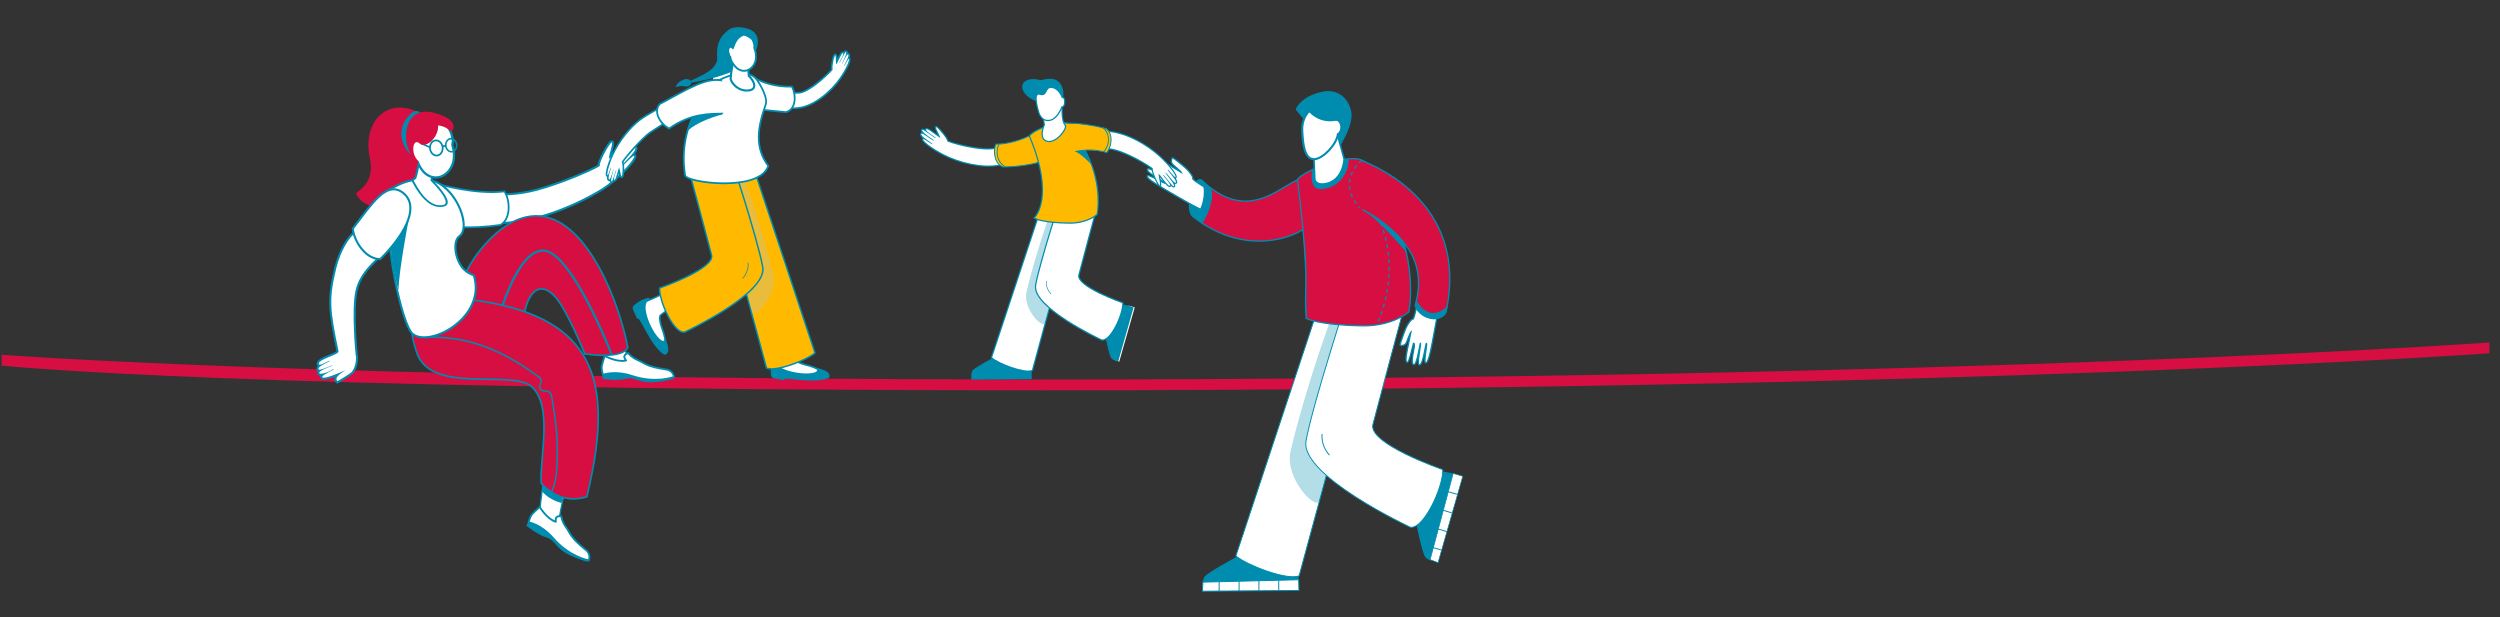 <svg xmlns="http://www.w3.org/2000/svg" viewBox="0 0 6000 1481.82"><rect x="0" y="0" width="6000" height="1481.82" fill="#333333" stroke="none"/><defs><style>      .st0 {        fill: #d60e41;      }      .st1 {        fill: #d60e41;      }      .st2 {        fill: #b9bec6;      }      .st2, .st3 {        mix-blend-mode: multiply;        opacity: .3;      }      .st4 {        isolation: isolate;      }      .st5, .st6, .st3 {        fill: #008caf;      }      .st7 {        fill: #fff;      }      .st6, .st8 {        display: none;      }      .st9 {        fill: #ffba00;      }    </style></defs><g class="st4"><g id="Balance"><path id="Balance1" data-name="Balance" class="st1" d="M5974.46,847.9s-1239.1,88.85-3474.07,88.85C557.58,936.74,4.09,877.45,4.09,877.45v-25.97s775.71,59.29,2496.57,59.29c2249.51,0,3473.8-88.85,3473.8-88.85v25.97Z"></path><g id="Betreuerin"><g><path class="st0" d="M995.55,265.46c-74.2-29.28-125.34,33.87-108.04,113.37,14.38,66.07-35.28,80.68-32.85,86.21,22.98,52.38,143.88,43.21,142.74,3.81-1.58-54.35,3.96-50.84,11.93-94.8,3.31-18.28,25.66-67.39,3.87-85.01-15.09-12.2,4.73-14.74-17.64-23.57Z"></path><g class="st8"><g><g><path class="st5" d="M1171.27,577.75c-41.12-4.15-60.12-17.3-75.39-27.86-5.32-3.68-10.34-7.16-15.64-9.74l-9.65-4.7,9.8-4.36c2.48-1.11,4.95-2.17,7.37-3.22,20.13-8.69,36.02-15.56,39.52-35.79l1.32-7.63,6.41,4.34c1.39.94,2.8,1.91,4.24,2.89,15.68,10.73,33.46,22.9,57.08,25.28,3.62.37,7.34.49,11.06.38,34.58-1.07,96.1-54.36,104.7-64.75-1.08-8.09,3.53-23.07,6.92-27.05,2.28-2.68,5.61-3.95,9.37-3.57,2.03.2,4.13.9,5.92,1.89,5.86-4.91,10.08-6.89,13.74-6.52,2.54.26,4.51,1.54,5.89,3.83.25,0,.52.02.81.05,1.71.17,3.28.77,4.82,1.84,1.47,1.02,3.95,3.21,4.33,6.56.64.37,1.28.85,1.92,1.42,3.61,3.23,1.29,8.62-.09,11.83-6.82,15.88-30.76,51.57-62.64,81.18-29.07,27.01-74.69,58.33-126.89,54.14-1.67-.13-3.31-.28-4.91-.44Z"></path><path class="st7" d="M1132.2,492.93c19.24,13.02,41.99,30.44,75.33,29.4,39.88-1.24,110.32-65.26,109.89-68.93-2.07-3.22,2.07-20.74,5.39-24.63,3.81-4.48,11.64.26,11.41,1.83,14.79-13.72,15.34-6.56,16.1-5.46,1.6,2.33,3.17-.2,6.37,2.02,5.39,3.74-.86,7.73.41,8.16,1.59.54,1.72-3.82,5.34-.57,5.55,4.98-80.14,146.94-185.87,138.45-58.43-4.69-72.49-27-94.15-37.55,23.7-10.55,45.37-17.16,49.78-42.72Z"></path></g><path class="st5" d="M1141.78,585.95c-29.66-11.78-62.66-28.82-88.29-45.6-34.07-22.31-54.96-43.37-62.09-62.59-4.02-10.83-3.6-20.99,1.22-30.2,6.44-12.3,18.24-17.67,35.07-15.97,37.6,3.8,95.28,43.22,137.39,72.01,4.33,2.96,8.49,5.8,12.44,8.48l1.76,1.19.36,2.09c5.87,33.6-6.22,58.65-34.04,70.55l-1.9.81-1.92-.76Z"></path><path class="st7" d="M1174.71,516.21c5.24,30.02-4.15,53.58-31.09,65.09-62.77-24.93-170.37-86.01-146.57-131.43,22.87-43.65,121.77,28.47,177.66,66.34Z"></path></g><path class="st5" d="M1334.81,460.89c-4.02-.41-7.84-1.44-11.35-3.08l-.52-.24-.44-.36c-4.21-3.44-1.08-8.2.99-11.35,2.5-3.81,5.62-8.56,4.27-13.76-5.18-20.05-6.5-29.67-.58-33.66,1.75-1.18,3.57-1.68,5.41-1.5,2.63.27,4.51,1.71,5.93,3.84-1.55-6.91-2.24-12.31,1.94-15.06,2.06-1.35,3.99-1.49,5.24-1.36,3.43.35,5.97,2.73,8.05,6.52,0,0,0-.01,0-.02-1.89-6.78-3.38-12.13,1.14-14.78,1.96-1.15,3.98-1.63,5.99-1.43,1.86.19,3.48.91,4.89,2.06-1.37-7.55-1.45-13.74,4.27-16.66,1.37-.7,2.87-.99,4.35-.84,2.3.23,4.39,1.44,6.21,3.59,6.76,7.98,10.85,31.27,8.75,49.83-1.62,14.34-8.58,27.3-19.58,36.5-10.37,8.67-23.11,12.95-34.95,11.76h0Z"></path><path class="st7" d="M1384.85,412.13c2.53-22.38-4.69-52.34-12.67-48.28-8.53,4.34,6.53,28.65.26,47.46-1.13,3.39-2.78-38.83-15.17-31.57-4.35,2.55,9.78,24.68.31,35.73-1.48,1.73-5.94-31.88-14.55-26.21-5.23,3.44,8.76,29.46-.76,32.81-4.21,1.48-4.24-25.68-12.48-20.12-3.61,2.44-2.09,12.06,2.33,29.14,3,11.62-9.79,20.33-6.72,22.84,22.24,10.37,55.69-8.63,59.44-41.81Z"></path><path class="st7" d="M1320.92,455.44c-3.11-2.9-3.3,20.84,2.5,23.33,14.44,6.19,27.29-19.79,33.39-29,6.09-9.21-31.46,3.63-31.46,3.63.49,2.96-1.89,4.4-4.43,2.04Z"></path></g><g id="Arm"><g><path class="st5" d="M1193.36,463.7l5.47.32c15.86.94,53.16-1.69,86.45-10.49,62.41-16.51,136.34-49.72,149.13-57.7.14-3.41,1.7-9.48,7.25-21.24,4.66-9.88,10.91-21.02,15.9-28.37,5.05-7.42,7.77-9.73,11.2-9.47,2.62.19,5.27,2.21,5.31,6.3.05,5.13-1.71,11.71-3.75,19.32-.41,1.52-.82,3.05-1.22,4.6,1.36-1.49,2.72-3,3.96-4.37,15.93-17.65,24.15-25.91,30.73-25.43.95.07,1.85.31,2.67.73,1.26.63,2.26,1.59,2.91,2.76,3.86-3.26,6.31-4.34,8.69-4.16,1.29.1,2.48.58,3.44,1.4,1.5,1.29,2.4,3.13,2.51,5.19.1,1.75-.4,3.72-1.42,5.92.33-.02.66-.02.99,0,1.72.13,3.27.89,4.38,2.16,3.92,4.47,1.88,10.43-4.12,18.39,1.97.89,3.27,2.85,3.35,5.27.37,10.73-29.33,43.33-64.86,71.18-28.04,21.98-100.84,58.26-156.32,73.91-42.44,11.98-75.97,17.64-105.54,17.81l-4.9.03-2.2-74.06Z"></path><path class="st7" d="M1198.53,468.98c17.28,1.03,55.41-2.02,88.04-10.65,70.25-18.58,153.56-57.45,153.18-60.51-3.74-7.52,29.2-65.75,29.31-54.74.08,7.95-5.42,22-7.75,35.75-1.92,11.32,35.07-40.42,42.88-36.51,7.46,3.74-28.9,34.46-26.69,36.38,2.94,2.55,36.56-40.61,40.71-37.05,7.01,6-35.35,43.2-32.72,45,3.22,2.19,34.17-37.37,38.67-32.23,6.5,7.42-34.26,41.47-31.75,43.87,2.28,2.18,29.51-30.27,29.75-23.3.23,6.72-23.71,36.35-62.96,67.12-25.89,20.29-97.95,57.05-154.59,73.03-43.01,12.14-75.75,17.45-104.2,17.62l-1.89-63.77Z"></path></g><g><path class="st5" d="M1082.35,545.84c-5.91-.6-9.13-1.1-9.26-1.12l-2.43-.38-.9-2.28c-4.82-12.19-11.29-33.96-15.72-52.96-8.9-38.14-4.87-43.46-3.36-45.47,1.43-1.89,3.56-2.83,5.87-2.6.41.04.83.12,1.24.24.41.11,39.83,11.08,85.21,15.66,25.07,2.53,47.32,2.67,66.13.42l2.8-.34,1.42,2.44c6.98,11.95,10.48,28.33,9.37,43.83-1.28,17.77-8.34,31.29-19.88,38.06l-.71.42-.82.12c-56.84,8.68-102.14,5.66-118.97,3.96Z"></path><path class="st7" d="M1209.65,461.61c12.93,22.12,13.51,62.81-8.97,76.01-73.6,11.23-126.92,2.84-126.92,2.84-9.71-24.53-29.41-98.48-17.11-95.07,0,0,86.21,24.21,153,16.21Z"></path></g></g><g><g><g><path class="st7" d="M1475,765.49s21.21,66.42,31.82,91.85c7.97,19.12-3.43,23.22-18.97,25.06-22.82,2.71-32.08-20.09-32.08-20.09,0,0-30.81-69.58-44.7-104.83,10.65,1.75,63.93,8,63.93,8Z"></path><path class="st5" d="M1484.2,884.24c-21,.02-29.83-21.09-29.93-21.31-.29-.65-30.97-69.97-44.71-104.84l-1.04-2.65,2.81.46c10.5,1.73,63.33,7.93,63.86,7.99l1.03.12.32.99c.21.66,21.31,66.65,31.77,91.72,3.27,7.83,3.61,13.78,1.04,18.17-3.64,6.22-12.39,8.06-21.31,9.12-1.32.16-2.6.23-3.84.23ZM1413.61,759.51c14.16,35.54,43.34,101.47,43.64,102.15.38.93,9.11,21.64,30.41,19.14,7.7-.91,15.97-2.52,18.9-7.54,2.02-3.46,1.62-8.46-1.23-15.3-9.8-23.5-28.85-82.6-31.55-90.99-6.92-.81-46.52-5.49-60.17-7.46Z"></path></g><g><path class="st5" d="M1614.23,910.16s-39.08,9.75-62.13,7.04c-23.05-2.72-32.93-12.57-49.86-8.18-20.94,5.44-55.23.47-55.23.47-3.51-4.07,1.63-12.7,1.63-12.7,6-1.05,12.52-5.58,20.82-5.88,35.93-1.3,91.81,7.6,145.71,12.2,4.16,2.52,2.69,4.83-.93,7.06Z"></path><g><path class="st5" d="M1574.93,913.86c-19.88.27-40-2.96-59.8-9.59-13.63-4.57-27.39-6.79-40.87-6.61-14.85.2-24.04,3.34-24.13,3.37l-4.45,1.55-1.35-4.52c-.1-.34-2.47-8.4-2.61-15.37-.15-6.92,5.6-23.5,6.76-26.75l1.74-4.91,4.6,2.43c.2.11,20.65,10.77,39.05,10.52,1.7-.02,3.34-.14,4.89-.35-.66-1.02-1.36-2.23-1.9-3.61-1-2.53-.95-5.11.15-7.47,2.11-4.55,7.31-6.52,8.33-6.87l3.05-1.04,1.97,2.55c.06.08,7.11,8.97,20.88,14.79,3.9,1.65,7.12,3.46,10.54,5.37,10.23,5.73,21.82,12.23,57.58,17.17,16.64,2.3,20.08,16.95,20.22,17.57l.84,3.78-3.62,1.39c-.66.25-16.44,6.22-41.85,6.56Z"></path><path class="st7" d="M1615.17,903.1s-41.59,16-98.61-3.1c-39.52-13.24-67.92-3.22-67.92-3.22,0,0-2.29-7.74-2.43-14.19-.14-6.45,6.5-25.15,6.5-25.15,0,0,26.04,13.77,47.29,10.56,9.27-1.4,3.24-4.02,1.04-9.62-2.24-5.7,5.74-8.43,5.74-8.43,0,0,7.53,9.77,22.69,16.19,15.16,6.42,20.98,16.18,69.26,22.86,13.74,1.9,16.44,14.09,16.44,14.09Z"></path></g></g></g><g><g><path class="st5" d="M1451.62,854.76c-24.07.33-46.46-3.14-47.4-3.29l-2.45-.38-.75-2.36c-1.25-3.96-40.3-98.41-66.69-130.94-11.97-14.76-24.05-22.48-34.95-22.34-13.24.18-22.21,11.93-27.41,21.76-7.65,14.47-10.72,31.22-13.7,47.41-3.71,20.21-7.55,41.1-20.19,58.52l-.45.63-.66.41c-25.99,16.3-49.98,24.71-71.28,25-30.94.42-54.56-16.35-66.51-47.22-22.88-59.08,1.09-164.67,90.56-243.98,32.21-27.36,64.32-41.42,95.5-41.84,29.68-.4,58.67,11.48,86.18,35.31,23.38,20.26,45.66,49.08,66.22,85.67,38.26,68.09,62.11,148.12,70.92,195.95l.26,1.43-.71,1.26c-6.87,12.2-25.87,18.59-56.49,19Z"></path><path class="st0" d="M1192.39,560.97c175.99-149.45,289.69,150.3,312.23,272.83-15.21,27-99.78,13.72-99.78,13.72-1.5-4.74-40.55-99.16-67.39-132.26-26.84-33.1-52.88-30.42-69,.08-17.49,33.09-11.44,74.92-33.6,105.45-156.75,98.31-196.49-123.28-42.46-259.82Z"></path></g><path d="M1256.86,648.71c-1.29,2.71-2.8,5.33-4.3,7.79,1.4-2.59,2.83-5.19,4.3-7.79Z"></path></g><path class="st5" d="M1464.39,848.96c-.24-.61-24.02-61.58-56.39-123.08-29.05-55.21-70.76-121.17-104.51-121.91-.26,0-.52,0-.78,0h-.42c-33.25.45-61.67,51.05-79.65,93.42-20.06,47.26-31.74,94.16-31.85,94.63l-.24.97-5.08-1.25.24-.97c.12-.48,12.11-48.67,32.26-95.97,26.98-63.34,55.32-95.65,84.22-96.04h.49c.31,0,.61,0,.92,0,29.24.65,66.05,42.8,109.41,125.29,31.95,60.8,56,122.42,56.24,123.04l.36.93-4.88,1.9-.36-.93Z"></path></g><g><g><g><g><path class="st7" d="M1360.96,1152.43s-15.52,67.98-19.33,95.26c-2.86,20.51-14.76,18.25-29.08,11.93-21.02-9.28-17.4-33.61-17.4-33.61,0,0,8.86-75.58,14.83-112.99,8.28,6.93,50.98,39.41,50.98,39.41Z"></path><path class="st5" d="M1325.94,1265.54c-4.45-.5-9.29-2.35-14.04-4.45-21.89-9.66-18.39-35.07-18.35-35.32.08-.71,8.93-75.99,14.84-113.01l.45-2.81,2.18,1.83c8.16,6.83,50.49,39.04,50.92,39.36l.83.63-.23,1.01c-.15.68-15.55,68.22-19.3,95.13-1.17,8.41-3.9,13.7-8.34,16.17-2.66,1.48-5.7,1.82-8.95,1.46ZM1311.14,1116.05c-5.89,37.8-14.3,109.41-14.39,110.15-.14.99-3.17,23.29,16.45,31.94,7.1,3.13,15.03,5.95,20.11,3.12,3.5-1.95,5.69-6.46,6.72-13.8,3.52-25.22,17.17-85.79,19.12-94.38-5.54-4.22-37.26-28.39-48.01-37.04Z"></path></g><path class="st5" d="M1310.98,1101.74c8.28,6.93,50.97,39.41,50.97,39.41,0,0-8.24,36.08-14.18,66.22-12.67-3.57-33.07-11.59-47.28-28.4,3.08-24.71,7.22-56.71,10.49-77.22Z"></path></g><g><path class="st5" d="M1407.25,1347.81s-38.61-11.48-57.07-25.54c-18.46-14.06-21.96-27.58-38.77-32.4-20.79-5.97-47.79-27.69-47.79-27.69-.95-5.29,7.86-10.11,7.86-10.11,5.7,2.14,13.62,1.56,20.91,5.52,31.6,17.16,75.18,53.24,119.25,84.62,2.3,4.29-.15,5.52-4.39,5.6Z"></path><g><path class="st5" d="M1410.89,1346.64c-1.86-.31-46-8.18-85.98-54.32-25.98-29.98-54.03-35.79-54.31-35.85l-4.65-.91,1.15-4.59c.09-.34,2.15-8.48,5.57-14.57,3.4-6.04,16.78-17.38,19.42-19.59l3.99-3.34,2.73,4.44c.14.23,14.62,23.48,32.65,31.11-.05-1.22-.04-2.61.2-4.08.93-5.81,5.94-8.97,13.07-8.25.84.08,1.42.2,1.52.22l3.16.66.4,3.2c.01.1,1.56,11.34,10.45,23.36,2.52,3.4,4.37,6.6,6.34,9.99,5.89,10.14,12.57,21.63,40.83,44.07,13.16,10.45,8.67,24.81,8.47,25.41l-1.2,3.69-3.82-.64Z"></path><path class="st7" d="M1411.64,1342.21s-43.94-7.38-83.32-52.83c-27.3-31.5-56.84-37.32-56.84-37.32,0,0,1.96-7.83,5.12-13.45,3.17-5.62,18.39-18.35,18.39-18.35,0,0,15.42,25.1,35.34,33.15,8.7,3.51,4.83-1.81,5.79-7.76.97-6.05,9.23-4.34,9.23-4.34,0,0,1.51,12.25,11.3,25.48,9.79,13.24,9.83,24.6,48,54.91,10.86,8.62,6.99,20.5,6.99,20.5Z"></path></g></g></g><g><path class="st5" d="M1367.32,1198.81c-25.04-2.53-48.43-14.94-69.5-36.89l-1.03-1.08-.08-1.49c-.9-17.85.98-40.42,2.97-64.32,2.64-31.65,5.63-67.53,2.46-98.5-3.54-34.64-14.23-57.96-32.7-71.26-9.36-5.32-23.03-8.83-41.78-10.72-17.17-1.73-36.59-2-57.15-2.29-22.1-.31-44.96-.63-66.71-2.82-27.13-2.74-48.25-8.1-64.57-16.39-20.4-10.36-33.73-25.23-40.76-45.43-16.88-48.52-17.35-84.62-1.41-107.31,13.22-18.82,37.7-28.57,72.77-28.96h.16s.16,0,.16,0c11.74.83,23.33,1.81,34.43,2.93,74.56,7.53,134.23,21.45,182.42,42.57,47.11,20.64,82.03,47.64,106.78,82.53,27.95,39.4,42.32,88.41,43.93,149.81,1.43,54.69-7.4,120.87-27.02,202.32l-.53,2.21-2.18.67c-13.79,4.26-27.47,5.74-40.68,4.41Z"></path><path class="st0" d="M1069.88,715.33c358.75,25.21,406.25,187.36,336.94,475.25-43.36,13.4-79.06-3.25-106.11-31.43-3.29-65.11,31.04-194.22-29.09-237.26-58.88-33.79-236.22,19.64-269.35-75.6-33.34-95.85,1.19-130.21,67.62-130.97Z"></path></g><path class="st5" d="M1319.75,1183.39l2.23-3.4c14.59-30.6,14.07-72.22,13.58-112.47-.47-37.95-6.72-75.95-12.76-112.7-.79-4.77-1.73-9.26-4.58-11.73-2.61-2.25-6.6-2.62-10.45-2.97-5.26-.48-11.21-1.02-13.57-6.98-1.63-4.12-.34-8.19.91-12.13.88-2.78,1.8-5.66,1.46-8.25-.51-3.94-4.18-6.42-7.72-8.82-.79-.53-1.68-1.14-2.51-1.75-44.2-32.44-85.97-55.37-127.69-70.11-39.42-13.93-78.98-20.76-120.96-20.86-6.02-.01-12.18.11-18.31.38l-.79.03-.13-3.83.79-.03c6.18-.27,12.39-.4,18.47-.38,42.33.11,82.23,6.99,121.99,21.04,42.02,14.85,84.07,37.94,128.54,70.57.77.56,1.56,1.1,2.4,1.67,4.22,2.86,8.59,5.82,9.33,11.54.46,3.52-.6,6.85-1.62,10.07-1.07,3.38-2.09,6.58-1,9.32,1.53,3.87,5.57,4.24,10.69,4.7,4.36.4,8.88.8,12.3,3.77,3.82,3.3,4.95,8.53,5.86,14.06,6.07,36.9,12.35,75.06,12.82,113.34.5,40.73,1.02,82.85-13.98,114.31l-.37.77-4.91.84Z"></path></g><path class="st5" d="M1011.28,811.84c-9.17-.93-16.75-3.81-22.53-8.57-14.93-12.48-32.65-75.66-43.6-132.76-15.09-78.72-20.39-156.66-14.53-213.81l.27-2.66,2.37-1.25c1.91-1.01,3.8-2.02,5.69-3.04,20.47-10.97,41.63-22.31,79.2-22.06,2.17.01,4.36.13,6.51.35,20.22,2.04,39.71,12.98,56.37,31.64,14.01,15.69,25.22,36.21,30.75,56.31,6.75,24.5,3.89,44.24-7.65,52.8l-.13.09c-4.97,3.45-8,10.93-8.52,21.06-1.07,20.72,8.42,45.19,22.07,56.92,9.43,8.1,18.77,10.74,18.86,10.77l2.66.74.81,2.65c10.17,33.86,2.36,68.76-21.98,98.27-27.5,33.32-73.33,55.92-106.62,52.56h0Z"></path><path class="st7" d="M1114.3,650.66c-24.55-21.09-32.33-72.57-13.14-85.88,29.29-21.72-14.36-131.62-83.04-132.08-39.66-.27-59.89,12.57-82.53,24.51-13.27,129.46,33.08,322.77,56.33,342.2,38.77,31.9,172.68-38.72,143.18-136.96,0,0-10.3-2.77-20.8-11.8Z"></path><path class="st5" d="M980.25,529.99s-23.31,121.22-23.84,166.46c0,0-15.46-47.76-19.95-120.47-4.49-72.7,43.79-45.99,43.79-45.99Z"></path><g><g><path class="st5" d="M806.36,918.51c-3.68-3.67-4.11-7.54-3.81-10.14.15-1.3.5-2.56,1.01-3.79-13.64,5.12-22.48,7.24-27.61,6.72-2.02-.2-3.71-.82-5.01-1.83-1.79-1.38-2.7-3.42-2.5-5.6.06-.64.21-1.27.45-1.88h-.13c-3.54-.37-5.4-2.02-6.33-3.35-1.21-1.71-1.55-3.78-.96-5.81.17-.61.43-1.2.78-1.79-1.05-.73-1.66-1.61-2-2.24-1.02-1.92-1.2-4.06-.52-6.2.45-1.41,1.27-2.77,2.42-4.08-.75-.71-1.33-1.61-1.67-2.65-1.81-5.45,1.32-10.62,9.3-15.36,5.41-3.21,12.62-6.16,19.59-9.02,5.89-2.41,15.48-6.34,17.99-8.67-20.87-101.65-23.09-125.98-5.08-200.43,10.22-42.24,31.94-77.14,47.03-86.46l6.5-4.02,1.07,7.57c1.54,10.88,9.57,37.93,50.63,54.22l7.07,2.8-5.38,5.38c-1.38,1.38-2.79,2.78-4.23,4.2-18.37,18.19-39.18,38.8-46.84,72.44-9.8,43.03-.36,150.85,1.15,158.07l.23.64v.88c-.14,15.6-3.98,28.2-11.41,37.43-1.86,2.31-7.52,7.05-34.89,23.26l-4.09,2.42-2.75-2.74Z"></path><path class="st7" d="M905.65,618.37c-19.12,19.11-43.8,41.29-52.41,79.07-10.29,45.17-.14,156.76,1.25,160.66-.18,21.73-8.16,31.68-10.3,34.33-3.59,4.46-29.42,19.65-34.3,22.54-10.9-10.87,18.56-24.93,19.37-26.49-20.4,9.06-49.78,21.28-55.28,17.04-5.26-4.06,26.73-17.3,26.35-18.75-.79-3.05-.06.06-9.33,4.19-8.91,3.97-22.03,8.32-24.5,4.8-4.18-5.93,33.2-18.23,32.05-19.15-1.44-1.15-31.37,14.62-33.9,9.86-3.88-7.3,27.34-18.71,26.93-20.44-.59-2.48-24.61,13.6-26.37,8.3-4.05-12.2,49.12-22.29,47.26-31.36-21-102.18-23.19-125.62-5.35-199.37,10.07-41.63,31.51-75.18,44.8-83.39,4.09,28.79,28.46,48.14,53.73,58.16Z"></path></g><path class="st5" d="M907.33,624.18c-15.03-1.52-30.1-11.01-42.43-26.74-10.92-13.92-18.63-31.68-20.65-47.5l-.26-2.07,1.28-1.64c5.49-7.04,10.92-14.22,16.17-21.15,30.88-40.82,57.55-76.08,86.92-73.11,7.98.81,15.75,4.53,23.1,11.06,10.19,9.05,15.57,20.83,15.98,34.99.51,17.47-6.55,38.24-20.97,61.74-12.41,20.21-30.14,42.05-51.29,63.17l-1.47,1.46h-2.07c-1.43,0-2.87-.08-4.3-.22Z"></path><path class="st7" d="M911.64,619.4c-31.27-.03-58.46-38.89-62.43-70.08,43.93-56.33,80.41-116.77,118.92-82.54,37.01,32.89-3.37,99.58-56.49,152.63Z"></path></g><g><g><path class="st5" d="M1052.19,496.65c-22.1-2.23-43.82-22.94-62.81-59.87-2.47-4.8.17-6.95,2.83-8.59,1.37-.84,2.22-1.43,2.6-2.5,2.87-8.21,5.06-19.81,6.51-27.49l.03-.13c.43-2.28.81-4.27,1.12-5.75l1.28-6.06,6.15,3.55c1.54.89,3.61,2.15,5.6,3.36l.19.11c9.94,6.07,19.68,11.77,23.71,12.39l5.35.82-1.36,4.39c-2.4,7.74-4.45,16.02-5.23,21.14,15.48,15.71,40.32,43.59,35.94,56.82-.78,2.35-2.86,5.45-8.36,6.83-4.43,1.11-8.98,1.44-13.53.98h0Z"></path><path class="st7" d="M993.82,435.25c21.77,42.34,46.76,62.4,70.37,56.48,2.82-.71,4.52-2.05,5.2-4.12,2.74-8.29-10.46-28.25-35.32-53.4l-1.01-1.02.09-.71c.68-5.28,2.88-14.3,5.51-22.76-4.73-.73-12.88-5.26-25.75-13.13-1.99-1.21-4.14-2.53-5.67-3.41-.32,1.5-.69,3.5-1.13,5.81-1.47,7.78-3.69,19.54-6.64,28-.85,2.43-2.85,3.66-4.31,4.56-1.94,1.2-2.47,1.52-1.34,3.72h0Z"></path></g><path class="st5" d="M1004.42,397.37c.6-3.18,1.08-5.63,1.43-6.81,3.13.82,33.81,22.28,35.66,16.66-1.85,5.64-3.61,11.94-4.85,17.31-10.39-5.45-24.88-14.76-32.25-27.16Z"></path><g><g><path class="st7" d="M1088.34,386.78c1.94-9.31,1.73-24.39-.67-31.03-4.19-11.57-.07-12.91-.81-18.7-4.02-31.43-21.96-50.26-54.94-60.85-45.5-14.61-51.53,111.6-8.91,141.96,28.11,20.02,59.13-1.54,65.34-31.38Z"></path><path class="st5" d="M1041.6,428.43c-6.95-.79-13.8-3.49-20.19-8.04-14.64-10.43-25.1-32.68-28.69-61.06-3.29-25.97-.19-52.38,8.11-68.92,7.54-15.05,18.89-21.03,31.93-16.83,34.69,11.14,52.75,31.2,56.83,63.12.33,2.55-.12,4.45-.51,6.13-.61,2.61-1.24,5.3,1.18,11.99,2.74,7.58,2.68,23.42.78,32.52-3.65,17.53-15.76,32.68-30.86,38.59-6.08,2.38-12.36,3.2-18.57,2.5ZM1026.85,277.89c-8.54-.97-15.63,4.06-21.12,14.99-7.83,15.62-10.73,40.82-7.57,65.77,3.41,26.86,13.04,47.73,26.43,57.27,13.51,9.63,25.71,7.98,33.57,4.9,13.41-5.25,24.2-18.83,27.48-34.6h0c1.86-8.96,1.58-23.59-.57-29.53-2.98-8.22-2.08-12.04-1.36-15.12.34-1.46.61-2.61.41-4.18-3.78-29.56-20.64-48.17-53.06-58.58-1.44-.46-2.85-.77-4.22-.93Z"></path></g><path class="st5" d="M1005.5,268.1c-6-3.48-12.54-1.47-17.7,3.21-53.05,48.09-4.63,101.21-.86,99.12,9.89-5.49-2.52-28.67.11-43.98,2.17-12.65,20.91-18.22,24.88-29.77,3.76-10.94,4.53-22.23-6.43-28.58Z"></path><ellipse class="st7" cx="1003.27" cy="361.75" rx="15.24" ry="24.85" transform="translate(-38.29 132.48) rotate(-7.41)"></ellipse><path class="st5" d="M1009.44,341.13l20.67,9.38c1.42-8.4,7.38-14.76,14.73-15.6,7.99-.91,15.71,4.83,18.55,13.71l4.46-.51c-.1-8.81,5.54-16.27,13.08-17.13,8.24-.94,15.86,6.17,16.96,15.84,1.1,9.68-4.71,18.32-12.95,19.26-7.54.86-14.71-5.14-16.6-13.74l-4.02.46c.02.12.04.24.05.37,1.27,11.15-5.42,21.1-14.91,22.19-1.14.13-2.27.13-3.39,0-3.43-.39-6.71-1.96-9.5-4.58-3.66-3.45-6.02-8.3-6.63-13.67-.08-.69-.12-1.42-.13-2.25l-21.53-9.63,1.17-4.09ZM1034.16,356.61c1.01,8.82,7.65,15.33,14.82,14.51,7.16-.82,12.17-8.66,11.17-17.48-.49-4.29-2.32-8.17-5.15-10.92-2.13-2.07-4.63-3.3-7.23-3.59-.81-.09-1.62-.09-2.44,0-3.44.39-6.49,2.41-8.6,5.68-2.14,3.32-3.05,7.5-2.56,11.8ZM1071.82,349.8c.42,3.68,1.99,7.01,4.42,9.36,2.39,2.32,5.32,3.41,8.26,3.07,6.13-.7,10.41-7.42,9.55-14.97-.42-3.68-1.99-7-4.42-9.36-1.82-1.77-3.96-2.82-6.18-3.07-.69-.08-1.38-.08-2.08,0-2.94.33-5.55,2.06-7.35,4.86-1.84,2.84-2.61,6.44-2.19,10.12Z"></path><path class="st0" d="M1084.24,315.98s23.86-27.04-40.75-44.82c-67.76-18.64-77.04,51.43-63.94,85.24,8.64,22.3,21.46,39.63,21.46,39.63,0,0,.96,1.53,2.72-9.78-19.2-18.14-13.12-56.8,3.73-41.67,6.75,6.07,22.75,3.64,34.99-14.24,11.06-16.16,8.98-29.28,8.98-29.28,16.41.69,32.81,14.92,32.81,14.92Z"></path></g></g></g></g><g id="Betreuuer"><g><path class="st5" d="M2860.66,449.94c-7.45,17.06-13.5,61.57,2.19,71.55,3.84,2.44,10.52-1.25,14.29-3.87,3.78-2.61,6.6-6.43,8.93-10.41,9.86-16.85,10.05-35.41,7.87-54.37-.85-7.42-4.99-21.75-12.14-23.16-8.9-1.75-17.43,11.74-21.15,20.25Z"></path><g><path class="st7" d="M3029.47,497.58c-53.19,10.09-166.1-63.49-166.79-68.48,1.64-4.88-6.83-14.69-11.13-19.9-5.19-6.29-36.02-31.25-37.36-30.46-2.68,1.6-5.61,11.31,1.46,16.97,4.25,3.4,18.74,16.13,19.57,18.13-24.25-13.85-57.69-38.05-64.99-33.73-6.98,4.14,37.75,28.85,37.12,30.54-1.33,3.57-12.77-3.88-23.78-10.19-10.59-6.06-20.83-10.79-24.3-6.91-5.86,6.55,44.12,31.65,42.59,32.6-1.92,1.18-44.05-25.81-47.73-20.43-5.65,8.24,43.41,31.67,42.7,33.69-1.02,2.9-41.1-23.25-43.52-16.98-2.71,7.01,36.14,28.43,87.84,58.32,69.51,40.19,166.65,84.69,248.2,57.04,75.1-25.46-15.39-48.67-59.87-40.23Z"></path><path class="st5" d="M2768.62,379.37c.22-.24.48-.46.79-.64,5.73-3.39,20.95,5.6,45.35,20.81,3.38,2.11,6.81,4.25,10.19,6.32-3.84-3.46-7.99-7.04-10.3-8.89-4.76-3.81-5.16-8.88-4.98-11.56.25-3.59,1.77-6.9,3.7-8.05,1.06-.63,1.98-1.18,19.07,12.7,7.57,6.16,17.45,14.59,20.35,18.11l.78.94c6.01,7.25,11.75,14.72,10.83,19.75,3.1,3.78,30.1,22.28,64.32,39.5,30.73,15.47,73.11,32.82,100.46,27.63,14.97-2.84,36.05-2.28,54.99,1.48,9.67,1.91,32.46,7.53,35.29,18.27,2.17,8.25-7.79,16.18-29.6,23.58-63.89,21.66-145.51,2.96-249.52-57.17-5.19-3-10.25-5.91-15.15-8.74-52.92-30.49-76.2-44.27-73.39-51.55.31-.81.93-1.41,1.78-1.73,3.23-1.21,10.4,1.82,20.86,7.15-11.85-7.28-21.14-13.97-22.26-18.99-.29-1.27-.07-2.47.61-3.47,1.87-2.73,7.26-1.44,17.96,3.75-7.69-5.22-13.01-9.79-13.53-13.14-.17-1.12.12-2.13.84-2.94h0c3.56-3.97,11.18-2.06,26.29,6.59,1.64.94,3.29,1.9,4.91,2.85,4.51,2.64,10.77,6.29,14.31,7.6-2.04-1.41-5.04-3.36-7.82-5.15-18.96-12.28-27.96-18.87-27.88-23.11.01-.72.27-1.37.74-1.89ZM2838.51,417.58l-4.09-2.33c-6.68-3.82-14.15-8.47-21.37-12.97-16.66-10.38-37.37-23.3-41.95-20.8.53,3.45,18.61,15.17,26.4,20.21,11.16,7.23,11.99,7.82,11.35,9.54-.31.83-.95,1.46-1.78,1.76-3.12,1.11-9.11-2.24-19.42-8.27-1.61-.94-3.25-1.9-4.88-2.84-12.62-7.22-20.12-9.66-22.3-7.23-.05.05-.09.1-.06.31.76,4.87,22.26,17.52,32.59,23.59,9.99,5.88,10.48,6.23,10.5,7.55v.91s-.8.54-.8.54c-1.35.83-2.64.27-15.3-6.62-8.72-4.75-29.13-15.86-32.02-14.19-.05.11-.16.36-.05.88,1.26,5.63,20.89,17.12,31.43,23.3,11.03,6.46,12.22,7.23,11.58,9.06-.19.53-.58.93-1.11,1.14-1.71.67-4.83-.8-16.4-6.88-7.6-3.99-23.34-12.26-26.05-11.1-.18.89.96,4.33,18.36,15.65,12.95,8.42,31.81,19.29,53.66,31.87,4.9,2.82,9.96,5.74,15.15,8.74,103.16,59.64,183.92,78.26,246.88,56.91,19.37-6.57,29.14-13.57,27.52-19.72-3.49-13.25-54.46-23.51-86.58-17.41-48.09,9.13-139.92-47.44-160.08-61.93-8.34-5.99-8.5-7.15-8.6-7.91l-.05-.37.12-.36c1.26-3.75-6.39-12.98-10.06-17.42l-.79-.95c-4.61-5.59-30.73-26.83-35.76-29.65-.66.83-1.51,2.62-1.68,5.07-.14,2.06.16,5.94,3.78,8.83,2.13,1.7,18.89,15.99,20.05,18.77l1.81,4.35ZM2864.18,428.57h0Z"></path></g><path d="M2818.74,449.38h0Z"></path><g><path class="st0" d="M2883.89,432.37c14.29,20.17,5.19,75.07-18.16,89.4,186.03,145.56,399.27-25.78,276.62-91.36-45.62-24.39-126.57,127.53-258.46,1.95Z"></path><path class="st5" d="M3075.13,573.93c-58.75,14.47-136.45,6.96-210.39-50.89l-1.82-1.42,1.97-1.21c10.02-6.15,18.3-21.07,22.16-39.9,3.94-19.28,2.19-37.81-4.46-47.2l2.42-2.09c86.86,82.7,151.25,43.91,198.26,15.58,24.46-14.74,43.77-26.37,59.84-17.78,31.29,16.73,37.42,37.94,37.05,52.78-.74,29.36-26.74,59.66-67.88,79.07-11.2,5.29-23.68,9.76-37.14,13.08ZM2868.47,521.87c89.23,68.8,183.61,63.84,242.43,36.08,39.42-18.6,65.34-48.53,66.04-76.25.5-19.99-11.72-37.24-35.35-49.87-14.46-7.73-33.09,3.49-56.67,17.7-23.19,13.97-52.06,31.37-85.6,34.34-37.06,3.28-73.16-11.26-110.14-44.42,3.73,10.76,4.21,26.05,1.01,41.7-3.79,18.52-11.83,33.51-21.72,40.72Z"></path></g><path class="st5" d="M2904.34,449.99c-5.79-4.41-14.11-10.11-19.98-15.7,14.29,20.17,4.73,73.15-18.62,87.49,6.47,5.06,12.94,9.7,19.41,13.98,17.47-22.28,31.94-71.87,19.2-85.77Z"></path></g><g><g><g><path class="st5" d="M3017.35,1310.37s-122.07,62.2-127.44,75.44c-5.37,13.25-3.5,18.47,2.49,18.31l218.56-6.03c3.55-.1,6.28-3.26,5.84-6.77l-13.65-107.72c-.48-3.81-4.43-6.09-8.04-4.64l-76.72,30.87c-.36.14-.71.32-1.03.53Z"></path><g><polygon class="st7" points="2886.9 1397.09 2885.93 1418.86 3117.47 1417.1 3116.8 1391.33 2886.9 1397.09"></polygon><path class="st5" d="M2884.68,1420.07l1.08-24.14,232.2-5.83.73,28.18-234.01,1.78ZM2888.04,1398.26l-.87,19.4,229.07-1.74-.61-23.37-227.6,5.71Z"></path></g><rect class="st5" x="2924.85" y="1396.11" width="2.39" height="22.75" transform="translate(-1.54 3.2) rotate(-.06)"></rect><rect class="st5" x="2972.49" y="1394.95" width="2.39" height="23.91" transform="translate(-1.85 3.91) rotate(-.08)"></rect><rect class="st5" x="3020.12" y="1393.5" width="2.39" height="24.27" transform="translate(-1.93 4.16) rotate(-.08)"></rect><rect class="st5" x="3067.75" y="1392.53" width="2.39" height="24.95"></rect></g><g><path class="st7" d="M3117.89,1382.11l164.15-605.38c18.06-58.84-63.73-10.27-123.94-21.63l-192.04,579.08c24.67,21.59,122,59.38,151.82,47.92Z"></path><path class="st5" d="M3103.54,1385.43c-5.38,0-11.61-.58-18.68-1.75-13.02-2.16-28.65-6.31-45.2-12-31.6-10.87-62.18-25.92-74.38-36.58l-.6-.52,192.62-580.82,1.02.19c22.88,4.31,48.71-.07,71.51-3.94,24.82-4.21,44.42-7.54,52.39,1.54,4.39,5,4.7,13.35.95,25.55l-164.3,605.92-.56.22c-3.82,1.47-8.76,2.2-14.78,2.2ZM2967.45,1333.81c12.37,10.45,42.15,25,72.98,35.61,35.43,12.19,63.21,16.46,76.47,11.79l163.99-604.78c3.49-11.38,3.34-18.99-.45-23.31-7.09-8.08-27.07-4.69-50.2-.76-22.66,3.85-48.29,8.2-71.33,4.12l-191.46,577.34Z"></path></g></g><path class="st3" d="M3097.4,1082.39c29.98-128.88,130.73-454.05,182.61-482.34,41.91-22.86-80.46,489.74-113.22,601.74-7.3,24.97-84.71-53.52-69.38-119.4Z"></path></g><g><g><g><path class="st5" d="M3390.22,1202.02s22.74,126.74,33.01,135.31c10.27,8.57,15.36,8.39,16.79,3l52.12-196.89c.85-3.2-1.22-6.54-4.43-7.14l-98.54-18.51c-3.48-.65-6.53,2.22-6.2,5.85l7.05,77.31c.03.36.1.72.2,1.07Z"></path><g><polygon class="st7" points="3432.38 1343.23 3451.31 1350.3 3510.61 1143.04 3487.71 1136.29 3432.38 1343.23"></polygon><path class="st5" d="M3451.83,1351.32l-20.37-7.61.18-.68,55.54-207.7,24.39,7.19-.21.74-59.52,208.06ZM3433.31,1342.75l17.49,6.53,58.85-205.72-21.4-6.31-54.95,205.5Z"></path></g><path class="st5" d="M3390.22,1203.76c-.76,0-1.45-.5-1.67-1.26-.13-.45-.22-.92-.26-1.39-.09-.96.62-1.8,1.57-1.89.96-.08,1.8.62,1.89,1.57.02.25.07.51.14.76.26.92-.27,1.89-1.2,2.15-.16.05-.32.07-.48.07Z"></path><path class="st5" d="M3432.38,1344.97c-.22,0-.45-.04-.67-.13-.15-.06-3.84-1.62-9.56-6.14-1.74-1.38-7.05-5.56-21.06-71.76-6.87-32.44-12.53-64.29-12.58-64.61-.17-.95.46-1.85,1.41-2.02.94-.17,1.85.46,2.02,1.41.06.32,5.71,32.11,12.56,64.5,4.02,19,7.67,34.49,10.83,46.02,5.07,18.48,7.8,22.8,8.98,23.73,5.3,4.18,8.71,5.65,8.75,5.66.88.37,1.3,1.39.93,2.27-.28.67-.92,1.07-1.6,1.07Z"></path><rect class="st5" x="3447.36" y="1305.83" width="2.32" height="22.11" transform="translate(1201.32 4245.46) rotate(-73.4)"></rect><rect class="st5" x="3460.09" y="1260.76" width="2.32" height="23.24" transform="translate(1253.72 4226.35) rotate(-73.41)"></rect><rect class="st5" x="3472.17" y="1215.88" width="2.32" height="23.59" transform="translate(1305.38 4206.13) rotate(-73.42)"></rect><rect class="st5" x="3484.86" y="1171.03" width="2.32" height="24.24" transform="translate(1355.63 4185.42) rotate(-73.39)"></rect></g><g><path class="st7" d="M3462.7,1127.04s-179.49-62.05-167.73-108.15c11.76-46.09,70.33-264.18,70.33-264.18-13.18-58.35-61.18-46.18-126.05-56.77,0,0-87.44,266.35-104.78,359.76-15.53,83.61,250.1,207.58,250.1,207.58,31.23,6.29,79.07-94.56,78.13-138.24Z"></path><path class="st5" d="M3387.44,1266.73c-1.05,0-2.09-.1-3.1-.31l-.14-.03-.13-.06c-.66-.31-67.22-31.5-131.01-72.51-37.5-24.11-66.74-46.85-86.9-67.6-25.4-26.14-36.45-49.26-32.84-68.72,17.16-92.42,103.95-357.25,104.82-359.91l.31-.94.98.16c14.48,2.36,27.83,3.56,40.74,4.72,44.03,3.96,75.84,6.82,86.25,52.93l.06.28-.07.28c-.59,2.18-58.71,218.6-70.33,264.16-4.66,18.25,22.6,42.46,78.83,70.02,42.84,21,87.71,36.59,88.16,36.74l.76.26.02.81c.37,16.94-6.49,43.17-18.34,70.16-12.06,27.48-27.15,50.48-40.36,61.54-6.37,5.33-12.31,8.01-17.72,8.01ZM3384.93,1264.18c5.45,1.04,11.76-1.4,18.74-7.24,12.95-10.83,27.8-33.52,39.72-60.69,11.53-26.27,18.29-51.74,18.16-68.38-6.13-2.16-47.75-17.02-87.64-36.57-25.28-12.39-44.94-24.22-58.43-35.15-17.16-13.91-24.44-26.54-21.64-37.53,11.44-44.83,67.86-254.98,70.26-263.91-2.45-10.72-6.12-19.22-11.2-25.96-4.69-6.21-10.61-10.95-18.12-14.49-14.37-6.77-33.11-8.45-54.81-10.4-12.07-1.09-25.72-2.31-39.93-4.59-5.72,17.5-87.82,269.18-104.44,358.67-3.47,18.68,7.37,41.11,32.21,66.68,20.04,20.62,49.13,43.25,86.48,67.26,62.33,40.07,127.31,70.75,130.63,72.31Z"></path></g></g><g><path class="st7" d="M3173.02,1041.68s-4.22,27,17.72,50.63"></path><path class="st5" d="M3189.89,1093.1c-11.53-12.41-15.81-25.76-17.38-34.76-1.7-9.78-.68-16.55-.64-16.83l2.29.36c-.01.07-1.01,6.75.65,16.17,1.52,8.67,5.67,21.52,16.78,33.49l-1.7,1.58Z"></path></g></g><g><g><path class="st0" d="M3381.25,748.81s23.32-111.33-40.62-241.47c-36.89-75.08-45.74-126.04-90.72-126.71-57.74-.86-137.18,41.92-135.96,51.99,27.1,224.29,20.56,331.24,20.56,331.24,0,0,28.59,16.55,136.91,18.05,70.55.98,109.83-33.1,109.83-33.1Z"></path><path class="st5" d="M3274.36,783.53c-.98,0-1.96,0-2.96-.02-107.51-1.49-136.51-17.59-137.69-18.27l-1.81-1.05,1.48-1.48c.21-.21-3.01-16.81-1.29-68.23,1.56-47-2.49-125.37-19.61-261.25-.18-1.41-.24-2.85.93-4.57,4.93-7.3,26.74-20.07,51.86-30.35,18.1-7.41,53.19-19.76,84.68-19.3,35.61.53,49.4,32.05,70.27,79.77,6.25,14.3,13.34,30.51,21.86,47.84,33.15,67.47,42.47,129.78,44.45,170.17,2.15,43.8-3.64,72.06-3.7,72.34l-.11.53-.41.35c-.39.34-39.44,33.51-107.94,33.51ZM3137.16,763.33c7.83,3.4,42.33,15.69,134.29,16.97,36.05.49,63.72-8.41,80.56-15.98,16.16-7.27,25.73-14.71,27.78-16.38.78-4.09,5.5-30.99,3.52-71.11-1.98-40.06-11.23-101.86-44.12-168.79-8.55-17.4-15.65-33.64-21.92-47.97-21.1-48.23-33.84-77.35-67.38-77.84-.57,0-1.15-.01-1.73-.01-53.82,0-124.21,36.55-132.1,48.24-.64.95-.64,1.43-.63,1.53,7.92,62.9,12.85,111.86,17.07,161.2,3.23,37.71,3.74,62.85,3.13,100.7-.69,43.06,1.04,64.93,1.52,69.44Z"></path></g><path class="st5" d="M3235.7,381.95c4.28,2.31-1.64,62.83-59.97,71.76-30.34,4.64-29.36-25.75-26.77-46.41.36-2.86,36.03-14.72,49.27-18.56,5.7-1.65,9.78-3.04,15.39-4.09,7.78-1.46,18.51-4.63,22.08-2.7Z"></path><path class="st5" d="M3377.31,607.81s-71.88-86.76-106.39-102.98l75.29,10.56,31.11,92.43Z"></path><path class="st5" d="M3309.39,772.14l-2.98-1.2c1.12-2.76,2.21-5.57,3.26-8.33l3.01,1.14c-1.05,2.79-2.16,5.62-3.28,8.4ZM3315.77,755.26l-3.03-1.07c.99-2.82,1.95-5.67,2.87-8.47l3.06.99c-.92,2.83-1.89,5.71-2.89,8.55ZM3321.34,738.1l-3.08-.92c.85-2.86,1.68-5.75,2.45-8.6l3.1.84c-.78,2.87-1.61,5.79-2.47,8.68ZM3326.06,720.68l-3.12-.76c.71-2.89,1.38-5.82,2.01-8.71l3.14.68c-.63,2.92-1.32,5.88-2.03,8.8ZM3329.89,703.04l-3.16-.6c.55-2.91,1.07-5.87,1.55-8.81l3.17.51c-.48,2.96-1.01,5.96-1.56,8.89ZM3332.77,685.22l-3.18-.43c.39-2.92.75-5.91,1.06-8.88l3.19.34c-.32,3-.68,6.01-1.07,8.97ZM3334.67,667.26l-3.2-.25c.23-2.96.42-5.96.56-8.92l3.21.16c-.15,2.99-.34,6.03-.57,9.01ZM3335.55,649.22l-3.21-.06c.04-2.07.06-4.13.06-6.16,0-.93,0-1.85-.01-2.78l3.21-.03c0,.93.01,1.87.01,2.81,0,2.06-.02,4.13-.06,6.22ZM3332.18,631.29c-.11-2.96-.27-5.96-.48-8.92l3.21-.22c.2,2.99.37,6.03.48,9.02l-3.21.12ZM3330.96,613.46c-.29-2.97-.63-5.95-1.01-8.88l3.19-.41c.38,2.96.72,5.98,1.02,8.98l-3.2.31ZM3328.67,595.73c-.47-2.92-.99-5.88-1.55-8.8l3.16-.6c.57,2.95,1.09,5.95,1.56,8.9l-3.17.51ZM3325.31,578.18c-.65-2.9-1.35-5.83-2.09-8.69l3.11-.8c.74,2.89,1.45,5.85,2.11,8.79l-3.13.7ZM3320.87,560.87c-.83-2.86-1.72-5.74-2.63-8.54l3.06-1c.92,2.83,1.82,5.74,2.66,8.64l-3.09.9ZM3315.32,543.89c-1.02-2.8-2.09-5.6-3.2-8.34l2.98-1.2c1.12,2.77,2.21,5.61,3.23,8.45l-3.02,1.1ZM3308.64,527.32c-1.23-2.76-2.51-5.48-3.79-8.08l2.88-1.42c1.31,2.64,2.6,5.4,3.85,8.2l-2.93,1.31ZM3300.72,511.33c-2.73-4.94-4.52-7.58-4.54-7.61l2.66-1.81c.08.11,1.88,2.77,4.7,7.86l-2.81,1.56Z"></path></g><g><g><path class="st7" d="M3399.74,585.63c27.41,46.69-3.86,177.78-8.33,180.11-5.15.1-11.53,11.38-14.99,17.18-4.18,7-17.3,44.44-16.1,45.43,2.41,1.99,12.54,1.48,15.49-7.09,1.77-5.15,8.88-23.07,10.49-24.53-4.87,27.5-16.41,67.13-9.88,72.56,6.25,5.18,14.46-45.26,16.26-45.23,3.8.05.65,13.33-1.59,25.83-2.14,12.01-3.14,23.25,1.68,25.21,8.14,3.32,14.95-52.2,16.36-51.07,1.76,1.41-9.47,50.17-3.17,51.83,9.66,2.55,15.2-51.54,17.35-51.55,3.08-.02-8.05,46.53-1.33,46.69,7.51.19,14.61-43.61,25.34-102.35,14.44-78.98,23.64-185.43-29.86-252.92-49.26-62.14-40.65,30.88-17.72,69.92Z"></path><path class="st5" d="M3376.26,871.04c-.3-.12-.59-.3-.87-.53-5.12-4.25-1.78-21.61,4.32-49.7.85-3.89,1.71-7.85,2.52-11.73-1.97,4.78-3.94,9.89-4.91,12.69-1.98,5.77-6.62,7.85-9.21,8.58-3.46.98-7.09.66-8.82-.77-.96-.79-1.78-1.47,5.54-22.23,3.25-9.2,7.86-21.34,10.2-25.26l.62-1.05c4.8-8.1,9.9-16.02,14.95-16.84,2.51-4.19,10.85-35.85,15.54-73.86,4.22-34.15,6.29-79.89-7.81-103.9-7.72-13.14-14.28-33.18-17.12-52.28-1.45-9.75-3.84-33.1,5.32-39.38,7.04-4.82,17.86,1.88,32.17,19.93,41.91,52.87,51.78,136.02,30.18,254.21-1.08,5.9-2.12,11.64-3.13,17.21-10.89,60.09-16.03,86.65-23.84,86.46-.87-.02-1.64-.4-2.23-1.1-2.23-2.63-1.78-10.4-.29-22.05-2.87,13.61-6.04,24.61-10.39,27.36-1.1.7-2.31.9-3.48.59-3.2-.84-3.8-6.36-2.52-18.18-2.32,9-4.84,15.54-7.82,17.16-.99.54-2.05.61-3.05.2h-.01c-4.93-2.03-5.7-9.84-2.64-26.98.33-1.86.68-3.73,1.03-5.58.96-5.13,2.3-12.26,2.34-16.03-.64,2.4-1.46,5.88-2.22,9.1-5.18,21.98-8.36,32.68-12.38,34.03-.68.23-1.38.2-2.02-.06ZM3388.7,792.36l-.82,4.64c-1.34,7.58-3.21,16.18-5.02,24.49-4.17,19.18-9.36,43.03-5.46,46.5,3.07-1.66,8.01-22.63,10.14-31.66,3.05-12.94,3.33-13.92,5.17-13.9.89.01,1.69.4,2.25,1.09,2.1,2.56.95,9.33-1.25,21.07-.35,1.84-.7,3.7-1.03,5.55-2.55,14.31-2.32,22.2.7,23.44.06.03.12.06.31-.05,4.33-2.35,9-26.86,11.24-38.63,2.17-11.39,2.34-11.97,3.58-12.43l.85-.31.78.58c1.23.99,1.14,2.39-1.08,16.64-1.53,9.81-5.12,32.77-2.58,34.93.12.01.4.03.84-.25,4.87-3.08,9.09-25.43,11.36-37.44,2.37-12.57,2.7-13.95,4.63-13.96.56,0,1.08.23,1.45.66,1.21,1.38.87,4.81-.96,17.76-1.2,8.5-3.69,26.1-1.68,28.27.9-.13,3.75-2.36,8.55-22.56,3.57-15.03,7.45-36.45,11.95-61.25,1.01-5.57,2.05-11.31,3.13-17.21,21.43-117.22,11.77-199.53-29.53-251.63-12.7-16.03-22.59-22.87-27.83-19.28-11.31,7.75-3.8,59.2,12.75,87.38,24.78,42.21,2.44,147.72-4.42,171.58-2.84,9.87-3.87,10.41-4.56,10.76l-.33.17h-.38c-3.95.08-10.07,10.39-13.01,15.35l-.63,1.06c-3.71,6.22-14.92,37.98-15.88,43.65,1,.34,2.98.54,5.33-.13,1.98-.56,5.53-2.15,7.04-6.53.89-2.58,8.69-23.17,10.92-25.2l3.48-3.17ZM3390.4,764.5h0Z"></path></g><g><path class="st0" d="M3250.35,491.21c77.07,41.4,184.25,106.86,145.91,242.09,12.77,32.73,59.49,43,74.16,16.07,45.43-210.06-89.35-317.79-202.05-364.34"></path><path class="st5" d="M3423.41,762.5c-11.8-4.84-23.04-14.25-28.64-28.61l-.2-.5.15-.52c16.86-59.46,7.42-109.23-28.86-152.16-32.4-38.35-63.12-58.07-96.1-75.79-.72-.39-1.13-1.25-.85-2.02.35-.94,1.41-1.32,2.27-.86,33.2,17.83,64.31,37.75,97.14,76.6,36.91,43.68,46.61,94.25,29.64,154.58,6.67,16.48,23.75,28.73,41.74,29.88,13.07.83,23.7-4.37,29.2-14.28,20.21-93.65,6.24-175.06-41.51-241.98-45.44-63.68-111.83-100.55-159.56-120.27-.74-.31-1.21-1.09-1.03-1.87.23-.99,1.28-1.5,2.18-1.13h0c48.12,19.88,115.12,57.07,161.02,121.41,48.34,67.74,62.47,150.09,41.99,244.76l-.05.23-.11.2c-6.09,11.18-17.88,17.07-32.34,16.15-5.15-.33-10.67-1.58-16.08-3.8Z"></path></g><path class="st5" d="M3399.48,720.53c-.93,4.19-2,8.44-3.22,12.77,12.77,32.73,59.49,43,74.16,16.07,1.56-5.18,2.99-10.27,4.34-15.32-42.15,39.74-68.14-.1-75.27-13.52Z"></path><path class="st5" d="M3261.73,499.86c-.97-1.12-1.91-2.23-2.82-3.34l2.49-2.04c.89,1.08,1.81,2.17,2.76,3.26l-2.42,2.11ZM3253.39,489.29c-1.79-2.53-3.46-5.1-4.96-7.64l2.77-1.64c1.46,2.46,3.08,4.96,4.82,7.42l-2.62,1.86ZM3244.15,473.59c-1.32-2.82-2.48-5.67-3.44-8.48l3.04-1.04c.92,2.7,2.03,5.45,3.3,8.16l-2.91,1.36ZM3238.28,456.26c-.63-3.02-1.05-6.09-1.26-9.11l3.21-.22c.2,2.88.6,5.79,1.2,8.67l-3.15.65ZM3237.03,437.95c.22-3.04.66-6.1,1.31-9.11l3.14.68c-.62,2.86-1.03,5.77-1.24,8.66l-3.21-.23ZM3243.9,421.1l-3.02-1.09c1.02-2.83,2.25-5.66,3.64-8.42l2.87,1.45c-1.34,2.64-2.51,5.36-3.49,8.06ZM3251.81,405.42l-2.69-1.76c1.65-2.51,3.47-4.99,5.41-7.38l2.49,2.03c-1.87,2.3-3.63,4.7-5.21,7.12ZM3262.93,391.74l-2.28-2.26c3.93-3.96,6.76-6.08,6.87-6.17l1.92,2.57s-2.77,2.08-6.52,5.86Z"></path></g><g><path class="st5" d="M3109.62,261.89c8.84-17.67,29.78-35.53,66.74-42.2,28.38-5.12,59.49,9.51,66.82,49.53,7.64,41.79-52.33,116.41-40.36,104.57,0,0-94.3-109.71-93.2-111.91Z"></path><path class="st5" d="M3173.01,443.87c-14.59,0-19.19-8.95-19.58-13.68v-.17s-4.29-108.91-4.29-108.91l59.51-9.89,19.36,70.57-.03.62c-.02.56-.64,13.82-6.89,27.96-8.46,19.16-23.15,30.61-42.5,33.11-1.96.25-3.84.38-5.59.38Z"></path><path class="st7" d="M3157.42,429.86l-4.14-105.39,52.47-8.72,18.24,66.49s-2.16,51.62-45.9,57.28c-19.66,2.54-20.67-9.66-20.67-9.66Z"></path><path class="st7" d="M3166,255.76c17.48-.76,33.12,12.13,40.7,31.29,6.6.36,12.13,7.89,12.55,17.38.36,8.13-3.16,15.16-8.27,17.6-3.2,25.2-36.09,59.15-56.63,60.05-23.78,1.03-27.6-37.66-28.96-68.54-1.35-30.88,16.83-56.74,40.6-57.78"></path><path class="st5" d="M3166.11,258.27c-10.71.47-20.57,6.38-27.78,16.64-7.35,10.47-11.05,24.15-10.42,38.53,1.45,33.2,5.72,67.05,26.32,66.12,19.84-.87,51.27-34.39,54.25-57.84l.17-1.36,1.24-.59c4.32-2.07,7.13-8.33,6.83-15.22-.35-7.98-4.9-14.7-10.16-14.99l-1.61-.09-.59-1.49c-7.42-18.73-22.42-30.39-38.25-29.71M3153.4,384.61c-27.42,0-29.51-47.83-30.52-70.96-.68-15.48,3.34-30.27,11.33-41.64,8.13-11.56,19.37-18.24,31.67-18.78,17.59-.77,34.17,11.55,42.59,31.5,7.25,1.42,12.84,9.49,13.28,19.59.37,8.38-3,15.92-8.46,19.3-4.2,25.67-37.1,60.02-58.84,60.96-.35.01-.71.02-1.05.02"></path><path class="st5" d="M3214.05,287.63s-50.67,19.94-85.53-35.36c0,0,60.48-29.07,72.39-5.09,11.91,23.97,13.14,40.45,13.14,40.45"></path></g></g><g id="Kind_1"><g><g><g><g><path class="st5" d="M2413.41,842.89s-76.73,39.09-80.1,47.42c-3.38,8.33-2.2,11.61,1.56,11.51l137.38-3.79c2.23-.06,3.95-2.05,3.67-4.25l-8.58-67.71c-.3-2.39-2.79-3.83-5.05-2.92l-48.22,19.41c-.23.09-.44.2-.65.34Z"></path><path class="st5" d="M2331.31,899.7l-.39,8.79c-.06,1.41,1.07,2.59,2.48,2.58l140.42-1.07c1.38-.01,2.48-1.15,2.45-2.53l-.29-11.23c-.04-1.36-1.17-2.43-2.53-2.4l-139.74,3.51c-1.29.03-2.34,1.06-2.4,2.35Z"></path></g><g><path class="st5" d="M2467.58,892.32c-26.1,0-74.87-20.37-88.39-32.2l-1.5-1.31,122.16-368.36,2.58.49c3.84.72,7.96,1.08,12.6,1.08h0c10.57,0,21.71-1.89,31.55-3.56,8.13-1.38,15.81-2.68,21.88-2.68,4.26,0,10.31.52,13.66,5.05,2.81,3.8,2.98,9.54.52,17.54l-103.55,381.88-1.42.55c-2.64,1.01-6.04,1.53-10.09,1.53h0Z"></path><path class="st7" d="M2476.6,887.99l103.18-380.51c11.35-36.98-40.06-6.46-77.9-13.59l-120.71,363.98c15.51,13.57,76.68,37.32,95.43,30.12Z"></path></g></g><path class="st3" d="M2463.72,699.6c18.85-81.01,82.17-285.39,114.78-303.18,26.34-14.37-50.57,307.83-71.17,378.23-4.59,15.69-53.25-33.64-43.61-75.05Z"></path></g><g><g><g><path class="st5" d="M2647.77,774.79s14.29,79.66,20.75,85.05c6.45,5.39,9.66,5.27,10.55,1.88l32.76-123.76c.53-2.01-.77-4.11-2.78-4.49l-61.93-11.63c-2.19-.41-4.11,1.4-3.9,3.68l4.43,48.59c.02.23.06.45.13.67Z"></path><g><polygon class="st7" points="2674.27 863.54 2686.17 867.99 2723.44 737.72 2709.05 733.47 2674.27 863.54"></polygon><path class="st5" d="M2674.01,863.85l8.2,3.08c.82.31,1.72-.15,1.96-1l36.14-127.09c.23-.8-.23-1.62-1.02-1.86l-10.55-3.13c-.81-.24-1.65.24-1.87,1.06l-33.79,127.14c-.2.75.2,1.53.92,1.8Z"></path></g><path class="st5" d="M2647.77,775.88c-.48,0-.91-.31-1.05-.79-.08-.29-.14-.58-.16-.87-.06-.6.39-1.13.99-1.19.61-.05,1.13.39,1.19.99.01.16.04.32.09.48.17.58-.17,1.18-.75,1.35-.1.03-.2.04-.3.04Z"></path><path class="st5" d="M2674.27,864.64c-.14,0-.28-.03-.42-.08-.1-.04-2.41-1.02-6.01-3.86-1.1-.87-4.43-3.5-13.24-45.11-4.32-20.39-7.87-40.41-7.91-40.61-.11-.59.29-1.16.89-1.27.59-.1,1.16.29,1.27.89.04.2,3.59,20.18,7.9,40.54,2.53,11.94,4.82,21.68,6.81,28.93,3.19,11.61,4.9,14.33,5.64,14.91,3.33,2.63,5.48,3.55,5.5,3.56.56.23.82.87.58,1.43-.18.42-.58.67-1.01.67Z"></path></g><g><path class="st5" d="M2646.02,817.73c-.81,0-1.61-.08-2.39-.24l-.35-.07-.32-.15c-.42-.2-42.39-19.87-82.61-45.72-54.9-35.29-80.56-64.91-76.27-88.01,10.82-58.24,65.41-224.84,65.96-226.51l.8-2.44,2.53.41c9.02,1.47,17.37,2.22,25.44,2.95,27.55,2.48,49.32,4.43,56.23,35.03l.16.72-.19.72c-.37,1.37-36.9,137.39-44.2,166.01-4.89,19.16,60.89,49.67,103.5,64.4l1.97.68.05,2.09c.48,22.04-17.17,63.9-34.33,81.43-5.66,5.78-11.03,8.71-15.98,8.71h0Z"></path><path class="st7" d="M2693.33,727.66s-112.82-39-105.43-67.98,44.21-166.05,44.21-166.05c-8.28-36.67-38.45-29.03-79.23-35.68,0,0-54.96,167.41-65.86,226.13-9.76,52.55,157.2,130.47,157.2,130.47,19.63,3.96,49.7-59.44,49.11-86.89Z"></path></g></g><g><path class="st7" d="M2511.25,674.01s-2.65,16.97,11.14,31.82"></path><path class="st5" d="M2521.85,706.32c-7.24-7.8-9.94-16.19-10.92-21.85-1.07-6.15-.43-10.4-.4-10.58l1.44.22s-.63,4.24.41,10.16c.96,5.45,3.56,13.53,10.55,21.05l-1.07.99Z"></path></g></g><g id="Arm1" data-name="Arm"><g><path class="st5" d="M2212.51,308.99c1.62-.73,3.59-.32,7,1.52.2-.94.72-1.77,1.52-2.4.27-.22.58-.4.9-.55,4.07-1.83,10.79,2.64,24.11,12.55,1.45,1.08,3,2.23,4.47,3.3-.7-1.46-1.41-2.9-2.12-4.31-2.38-4.79-4.43-8.92-5.09-12.3-.45-2.33.69-3.75,1.91-4.3,2.1-.95,4.22.47,6.19,2.13,5.25,4.44,22.9,24.39,24.62,32.66,9.84,5.11,83,24.81,114.29,16.47l3-.8,10.21,44.14-3.04.6c-43.73,8.62-99.57-5.85-135.51-24.02-27.23-13.76-51.25-31.4-52.46-38.51-.28-1.66.45-2.94,1.42-3.63-3.97-3.6-7.59-7.99-5.15-11.92.41-.67,1.01-1.19,1.73-1.51.54-.24,1.13-.37,1.79-.38-1.19-1.55-1.86-2.91-2.04-4.13-.25-1.67.34-2.85.88-3.55.36-.47.82-.83,1.36-1.07Z"></path><path class="st7" d="M2391.09,356.68c-35.61,9.49-117.7-14.77-117.95-17.84,1.45-5.52-28.32-39.97-26.88-32.6,1.04,5.32,6.6,13.96,10.02,22.83,2.82,7.3-28.74-22.27-33.38-18.6-4.43,3.5,23.84,19.12,22.64,20.69-1.6,2.1-29.75-22.19-32.01-19.26-3.82,4.95,29.31,24.08,27.81,25.64-1.83,1.9-27.73-20.35-30-16.32-3.29,5.83,28.35,23.08,27.01,25.02-1.21,1.76-23.67-16.24-22.88-11.55.77,4.52,20.66,21.08,50.85,36.34,35.03,17.71,89.91,32.37,133.58,23.76l-8.81-38.1Z"></path></g><g><path class="st9" d="M2389.72,346.13c-6.7,18.09-2.6,49.15,18.57,54.81,56.03-1.27,92.1-13.16,92.1-13.16,4-19.46-23.26-65.43-31.93-61.29,0,0-28.17,16.86-78.73,19.64Z"></path><path class="st5" d="M2413.01,401.2l.56-2.18c-6.7-2.47-12.56-8.87-16.08-17.56-4.7-11.59-4.24-24.4,1.22-34.26l-1.97-1.3c-5.79,10.45-6.27,24.02-1.3,36.28,3.8,9.38,10.21,16.32,17.57,19.03Z"></path><path class="st5" d="M2408.11,402.14l.17.04h.17c35.22-.94,65.34-5.27,90.86-13.09l-.82-2.38c-25.29,7.76-55.19,12.06-90.17,13-6.46-1.78-11.57-6.1-15.18-12.85-5.78-10.78-6.81-27.27-2.54-39.51,31.44-.25,62.63-11.18,86.45-23.08l-.83-2.41c-23.81,11.95-55.12,22.97-86.61,23.03h-.74s-.26.69-.26.69c-4.86,13.12-3.84,30.51,2.47,42.3,3.96,7.4,9.85,12.32,17.02,14.24Z"></path></g></g><g><path class="st5" d="M2568,537c-.6,0-1.2,0-1.81-.01-63.99-.89-81.72-10.73-82.44-11.15l-4.51-2.61,3.69-3.68c.1-.1,11.71-12.22,15.96-41.44,3.96-27.22,2.15-75.15-28.91-148.92-.42-.99-.87-3.03.79-5.53,6.35-9.56,50.06-30.6,81.84-30.6.35,0,.71,0,1.05,0,22.9.34,31.32,19.59,44.07,48.73,3.66,8.38,7.82,17.87,12.79,28,37.77,76.86,24.78,141.82,24.21,144.55l-.28,1.32-1.02.88c-.96.83-24.05,20.45-65.44,20.45,0,0,0,0,0,0Z"></path><path class="st9" d="M2568,534c-.58,0-1.17,0-1.77-.01-63.22-.88-80.28-10.35-80.98-10.75l-1.12-.65.92-.92c.12-.12,12.2-12.53,16.71-42.43,4.17-27.66,2.52-76.35-29.01-151.22-.33-.78-.15-1.69.52-2.7,5.44-8.2,47.91-29.26,79.34-29.26.34,0,.68,0,1.01,0,20.97.31,29.08,18.86,41.37,46.93,3.68,8.41,7.84,17.93,12.85,28.12,37.31,75.94,24.1,141.95,23.96,142.61l-.07.33-.25.22c-.23.2-23.19,19.72-63.47,19.72,0,0,0,0,0,0Z"></path></g><path class="st5" d="M2618.32,393.67s-23.6-24.94-39.52-31.13l25.98-2.44,13.53,33.56Z"></path></g><g id="Arm2" data-name="Arm"><g><path class="st5" d="M2817.22,450.03c-1.76.26-3.55-.66-6.33-3.36-.45.85-1.18,1.51-2.12,1.9-.32.13-.66.23-1.01.28-4.41.66-9.67-5.47-19.8-18.62-1.1-1.43-2.28-2.96-3.41-4.39.28,1.59.58,3.17.87,4.72.99,5.25,1.85,9.79,1.57,13.22-.2,2.37-1.68,3.42-3,3.62-2.28.34-3.93-1.59-5.38-3.73-3.85-5.7-15.43-29.69-14.83-38.11-8.09-7.59-73.16-46.4-105.53-46.86l-3.1-.04,2.15-45.26,3.09.25c44.42,3.57,94.25,32.65,123.91,59.89,22.47,20.63,40.81,44.12,40.04,51.3-.18,1.67-1.23,2.71-2.36,3.11,2.84,4.55,5.14,9.75,1.72,12.87-.58.53-1.3.87-2.08.99-.59.09-1.19.05-1.83-.12.72,1.81,1,3.3.84,4.53-.22,1.67-1.1,2.65-1.81,3.17-.47.35-1.01.58-1.6.66Z"></path><path class="st7" d="M2658.28,355.69c36.85.52,109.28,46.15,108.69,49.17-2.89,4.92,16.41,46.15,17.03,38.67.45-5.4-2.56-15.23-3.45-24.69-.73-7.79,21.62,29.23,27.08,26.96,5.21-2.17-17.76-24.87-16.17-26.06,2.11-1.59,22.61,29.43,25.59,27.22,5.02-3.73-21.67-31.13-19.81-32.22,2.28-1.33,21.16,27.11,24.45,23.84,4.75-4.72-21.03-29.9-19.21-31.41,1.65-1.37,18.38,22.05,18.88,17.33.49-4.56-14.17-25.89-39.09-48.77-28.91-26.54-77.76-55.55-122.12-59.11l-1.86,39.06Z"></path></g><g><path class="st9" d="M2656.72,366.03c11.36-15.59,14.87-46.02-.97-57.61-54.27-13.98-94.85-11.73-94.85-11.73-9.13,17.64,7.26,68.7,16.74,67.07,0,0,29.66-8.77,79.08,2.27Z"></path><path class="st5" d="M2649.26,306.88l-2.71.44c5.77,4.19,11.26,13.46,12.29,22.78,1.38,12.43-2.54,24.63-10.47,32.65l1.54,1.79c8.4-8.49,12.55-21.42,11.1-34.57-1.11-10.06-5.4-18.48-11.75-23.09Z"></path><path class="st5" d="M2654.23,307.31l-.15-.09-.16-.04c-34.15-8.65-66.48-13.61-93.16-13.01l.14,2.51c26.45-.61,58.55,4.32,92.47,12.9,5.74,3.47,9.48,9.01,11.13,16.48,2.63,11.95-.84,28.09-8.27,38.71-30.33-8.29-50.21-7.04-76.37-2.05l3.6,1.88c26.16-5.04,42.73-5.68,73.05,2.8l.71.2.43-.59c8.23-11.31,11.97-28.32,9.1-41.38-1.81-8.2-6.14-14.53-12.52-18.33Z"></path></g></g><g><g><path class="st5" d="M2498.3,192.5c1.19.31,32.74-12.3,46.84,8.71,14.12,21.03,2.78,44.43,3.3,61.53-2.91,15-61.41-19.57-61.41-19.57-49.64-19.41-43.16-64.7,11.27-50.67Z"></path><g><path class="st5" d="M2517.85,341.21c-1.75,0-3.47-.21-5.1-.64-5.21-1.35-8.94-4.32-11.09-8.83-5.36-11.27,1.46-28.81,3.24-33.02l-2.3-11.91c-2.45-1.82-8-6.79-10.84-16-3.27-10.58-10.24-36.02-4.42-43.9,1.36-1.85,3.29-2.82,5.59-2.82.94,0,1.94.17,2.98.5,1.9.61,3.58.92,5,.91,4.23,0,5.85-2.66,8.35-7.36,2.42-4.55,5.44-10.21,13.04-10.21,1.12,0,2.33.13,3.58.39,15.19,3.13,22.22,17.92,24.47,23.9,1.43.13,2.71.75,3.75,1.82,1.99,2.05,2.88,5.61,2.71,10.88-.29,9.2-3.42,12.18-6.14,13.02-.48,10.98-.06,33.67,6.5,40.69,2.23,2.38,2.2,6.25-.07,11.48-4.85,11.16-22.1,31.09-39.23,31.09h0Z"></path><path class="st7" d="M2554.96,300.69c-9.61-10.28-7.15-45.58-7.15-45.58,0,0,5.6,2.04,5.99-10.27.39-12.32-5.51-9.31-5.51-9.31,0,0-5.87-20.72-23.03-24.26-17.11-3.53-9.76,22.75-30.27,16.18-13.52-4.32-3.69,31.69-.36,42.48,3.33,10.79,10.69,15.11,10.69,15.11l2.71,14.03s-15.23,33.24,5.48,38.6c20.71,5.36,47.38-30.65,41.46-36.98Z"></path><path class="st6" d="M2513.32,339.64c-.1-.02-.2-.05-.31-.08-4.9-1.27-8.4-4.05-10.41-8.27-5.31-11.17,1.87-28.95,3.39-32.45l-2.44-12.63c-2.1-1.49-7.89-6.29-10.79-15.71-3.39-10.96-10.55-37.17-3.93-43.73,1.17-1.16,3.29-2.3,6.75-1.19,9.3,2.97,11.64-1.4,14.59-6.95,2.67-5.01,5.99-11.25,15.48-9.29.29.06.57.12.85.19,14.69,3.54,21.24,18.52,23.09,23.7.83-.03,1.81.14,2.79.76,2.44,1.55,3.54,5.12,3.36,10.9-.18,5.84-1.55,9.66-4.07,11.36-.71.48-1.4.73-2.03.84-.54,10.79-.22,34.8,6.74,42.25h0c3.31,3.54-.18,10.77-2.55,14.77-7.65,12.87-25.23,29.2-40.52,25.52ZM2493.91,229.18c-1.56-.38-2.11.17-2.33.38-3.88,3.84-.17,23.32,4.92,39.8,3.05,9.86,9.75,13.96,9.82,14l.75.45.17.86,2.83,14.65-.26.57c-.09.19-8.67,19.21-3.67,29.73,1.51,3.17,4.08,5.18,7.86,6.16,13.25,3.46,29.61-12.09,36.48-23.65,3.54-5.95,3.75-9.36,3.06-10.1h0c-10.07-10.78-7.78-45.57-7.68-47.05l.18-2.59,2.44.89s.52.11,1.07-.29c.63-.46,2.1-2.18,2.29-8.21.18-5.86-1.12-7.19-1.53-7.46-.5-.33-1.14-.04-1.17-.03l-2.07.94-.67-2.17c-.06-.2-5.78-19.61-21.55-22.87-6.32-1.3-8.29,1.77-11.24,7.3-3.04,5.7-6.84,12.8-19.23,8.83-.17-.05-.33-.1-.48-.14Z"></path></g></g><path class="st5" d="M2515.17,290.8c-6.81,0-11.4-2.96-11.65-3.13l1.77-2.54c.07.04,6.92,4.4,15.87,1.71,10.1-3.04,19.26-13.96,26.5-31.59l2.93,1.13c-7.73,18.82-17.34,30.06-28.57,33.4-2.45.73-4.76,1.01-6.85,1.01Z"></path></g></g><g id="Kind_2"><g><g><g><path class="st5" d="M1566.09,812.73c-9.27-11.07-18.14-25.56-23.74-38.75-4.85-11.44-9.65-27.59-4.95-39.54,2.35-5.98,6.87-10.47,13.09-12.98,33.42-13.52,55.72-25.61,73.64-35.32,9.15-4.96,17.05-9.25,24.65-12.74l2.64-1.21,1.58,1.78c5.66,6.39,9.42,7.04,13.4,7.73,3.95.68,8.42,1.45,13.33,7.32,1.02,1.22,2.06,2.65,3.09,4.26l2.23,3.5-4.54,2.21c-21.22,10.35-88.98,52.47-94.16,58.53-1.47,1.78-1.99,11.86,3.51,27.06,8.12,22.46,9.92,33.06,6.62,39.09-1.04,1.9-2.58,3.35-4.48,4.22-2.52,1.46-9.47,4.46-25.9-15.15h0Z"></path><path class="st7" d="M1649.81,676.73c-22.11,10.19-47.71,27.62-98.49,48.16-38.06,15.39,25.72,107.97,39.46,99.75,7.1-2.89,1.73-20.6-4.63-38.2-5.02-13.89-6.19-26.72-2.59-30.93,6.14-7.19,75.46-49.89,95.82-59.82-10.75-16.84-16.34-4.04-29.56-18.96Z"></path></g><path class="st5" d="M1559.4,718.54c-33.98,14.39,28.95,125.87,38.18,93.9,2.51,8.85,14.55,36.14-3.32,39.21-35.73-23.54-57.88-94.69-65.32-86.5l-9.94-22.64c-1.4-3.19-.59-6.93,2.02-9.24,3.21-2.84,7.95-6.71,13.28-10.03,5.9-3.67,15.28-6.93,20.34-8.34,2.67-.74,7.35,2.54,4.76,3.63Z"></path></g><g><g><path class="st5" d="M1941.61,908.45c-14.37,1.42-31.34.59-45.39-2.22-12.18-2.44-28.23-7.57-35.46-18.19-3.62-5.31-4.78-11.58-3.35-18.12,7.66-35.23,10.23-60.46,12.3-80.74,1.06-10.35,1.97-19.3,3.35-27.54l.48-2.86,2.37-.3c8.47-1.08,11.12-3.82,13.94-6.72,2.79-2.88,5.94-6.14,13.56-6.89,1.58-.16,3.35-.21,5.26-.15l4.15.13-.73,5c-3.41,23.36-6.78,103.07-4.69,110.77.64,2.22,8.68,8.32,24.34,12.34,23.13,5.94,32.9,10.43,36.03,16.55.98,1.93,1.32,4.02.97,6.08-.21,2.9-1.65,10.34-27.11,12.86h0Z"></path><path class="st7" d="M1876.41,762.66c-4.04,24.01-4.06,54.98-15.7,108.51-8.72,40.11,103.7,39.58,104.64,23.6,1.61-7.5-16.04-13.04-34.18-17.69-14.31-3.67-25.56-9.94-27.01-15.28-2.48-9.12,1.29-90.45,4.56-112.87-19.96-.61-12.54,11.22-32.32,13.74Z"></path></g><path class="st5" d="M1860.02,860.91c-7.25,36.18,120.3,46.99,99.09,21.36,8.72,2.91,38.05,8.34,30.53,24.83-39.58,16.26-110.84-5.53-108.27,5.23l-24.3-4.54c-3.43-.64-6.06-3.41-6.5-6.87-.54-4.25-1.07-10.35-.81-16.62.29-6.94,2.88-16.53,4.57-21.5.89-2.62,6.23-4.64,5.68-1.88Z"></path></g><g><g><path class="st5" d="M1851.75,887.16c30.86,0,88.54-24.09,104.51-38.07l1.77-1.55-144.45-435.57-3.05.58c-4.54.86-9.41,1.27-14.9,1.27h0c-12.5,0-25.68-2.24-37.3-4.21-9.61-1.63-18.69-3.17-25.87-3.17-5.04,0-12.19.62-16.15,5.97-3.32,4.49-3.52,11.28-.62,20.74l122.44,451.56,1.68.65c3.12,1.2,7.14,1.81,11.93,1.81h0Z"></path><path class="st9" d="M1841.08,882.04l-122-449.93c-13.43-43.73,47.37-7.64,92.12-16.07l142.73,430.39c-18.34,16.05-90.67,44.13-112.84,35.62Z"></path></g><path class="st2" d="M1856.31,659.28c-22.28-95.79-97.17-337.46-135.72-358.49-31.15-16.99,59.8,363.99,84.15,447.23,5.43,18.56,62.96-39.77,51.57-88.74Z"></path></g><g><g><path class="st5" d="M1638.68,749.49c.56,0,1.08-.37,1.24-.94.1-.34.16-.69.19-1.03.07-.71-.46-1.34-1.17-1.4-.72-.06-1.34.46-1.4,1.17-.02.19-.05.38-.1.56-.2.69.2,1.4.89,1.6.12.03.24.05.35.05Z"></path><g><path class="st5" d="M1640.75,798.97c.96,0,1.91-.09,2.83-.28l.42-.08.38-.18c.5-.23,50.12-23.49,97.69-54.07,64.92-41.73,95.26-76.75,90.18-104.07-12.79-68.86-77.35-265.86-78-267.84l-.95-2.88-3,.49c-10.66,1.74-20.54,2.63-30.09,3.49-32.58,2.93-58.31,5.24-66.49,41.42l-.19.86.23.85c.44,1.62,43.63,162.46,52.26,196.3,5.78,22.65-72,58.73-122.38,76.15l-2.33.81-.05,2.47c-.56,26.07,20.3,75.56,40.59,96.28,6.69,6.83,13.05,10.3,18.89,10.3h0Z"></path><path class="st9" d="M1584.81,692.47s133.4-46.12,124.66-80.38c-8.74-34.26-52.27-196.34-52.27-196.34,9.79-43.37,45.47-34.32,93.68-42.19,0,0,64.98,197.96,77.88,267.38,11.54,62.14-185.88,154.28-185.88,154.28-23.21,4.68-58.77-70.28-58.07-102.75Z"></path></g></g><path class="st5" d="M1782.89,668.83c8.57-9.23,11.75-19.14,12.92-25.84,1.26-7.27.51-12.3.47-12.51l-1.7.27s.75,5.01-.48,12.02c-1.13,6.45-4.21,16-12.47,24.89l1.26,1.17Z"></path></g><g><g><path class="st5" d="M1880.63,260.46c-8.93-1.43-16.58-3.74-25.44-6.41l-8.97-2.7,8.01-4.62c9.26-5.35,8.44-13.55,6.2-27.59-.46-2.89-.94-5.87-1.29-8.94l-.79-6.88,6.35,2.75c2.86,1.24,5.77,2.61,8.58,3.93,8.94,4.21,18.18,8.56,28.74,10.26,5.62.9,11.12.98,16.8.24,23.9-3.11,68.64-45.73,75.37-54.26-.51-2.45-.53-6.96,1.01-15.85,1.18-6.77,3.17-15.11,4.97-18.5,1.64-3.09,3.9-3.23,5.1-3.04.82.13,2.8.72,3.63,3.37.69,2.21.92,5,1.06,8.21,5.46-11.67,8.76-17.67,13.74-16.87.5.09.97.24,1.4.44,1.92-2.52,3.54-3.36,5.63-3.03.38.06.75.17,1.1.33,1.31.58,2.31,1.67,2.82,3.07.24.65.37,1.38.39,2.19.21,0,.42.03.64.07.56.09,1.1.28,1.6.56,3.38,1.93,3.53,5.86,2.11,10.74.87.54,1.55,1.4,1.91,2.46,2.27,6.69-9.85,30.32-22.39,48.39-22.92,33.02-65.83,69.85-105.88,72.67-12.38.87-22.67.55-32.39-1.01Z"></path><path class="st7" d="M1863.11,209.74c16.21,7.02,32.8,17.78,56.22,14.73,28-3.64,80.3-55.61,79.27-57.94-3.12-3.33,4.69-38.81,6.48-33.09,1.29,4.13.67,12.3,1.64,19.83.8,6.19,11.72-26.55,16.36-25.73,4.44.78-9.34,22.04-8.58,22.7,1.6,1.39,13-26.45,15.7-25.25,4.56,2.02-10.76,28.37-9.78,28.56,1.23.23,11.65-24.68,14.86-22.85,4.92,2.81-10.34,27.03-9.45,27.82,1.27,1.14,10.45-20.39,11.67-16.8,1.18,3.46-6.5,22.64-21.89,44.82-21.04,30.32-63.03,68.16-102.88,70.96-26.25,1.85-39.08-2.04-56.51-7.29,14.7-8.49,8.81-23.67,6.88-40.45Z"></path></g><path class="st5" d="M1885.71,271.31c-10.78-1.13-20.98-2.11-30.84-3.05-56.55-5.41-97.13-9.29-122.76-31.68-10.34-9.03,37.11-77.03,44.69-72.03,27.84,18.37,62.49,41.23,118.42,41.23,1.32,0,2.65-.01,3.99-.04l2.68-.05,1.23,2.39c7.28,14.17,8.41,33.21,2.75,46.29-3.72,8.59-10.12,14.4-18.52,16.8l-.8.23-.83-.09Z"></path><path class="st7" d="M1899.29,210.04c9.51,18.51,9,50.66-13.14,57-97.31-10.23-153.08-8.18-173.76-69.28-6.77-19.99,18.46-54.95,40.82-42.84,31.36,16.99,70.49,56.59,146.08,55.12Z"></path></g><g><path class="st5" d="M1738.22,442.1c-21.88,0-45.29-2.24-64.22-6.14-30.62-6.31-31.81-13-31.98-15.75-8.24-52.97-.42-103.78,23.24-151.03,20-39.94,45.6-65.54,54.01-73.96,8.17-8.17,37.52-20.53,63.13-20.53,15.53,0,27.44,4.67,34.45,13.51,4.11,5.19,29.78,44,22.86,63.43-19.72,55.36-26.37,101.12,5.31,144.51l1.38,1.89-.83,2.18c-5.71,14.98-19.75,26.18-41.73,33.27-17.47,5.63-40.15,8.61-65.62,8.61Z"></path><path class="st7" d="M1722.31,198.27c11.44-11.44,71.11-32.69,91.17-7.39,6.32,7.97,27.91,43.22,22.18,59.32-20.96,58.82-25.83,105.05,5.89,148.49-23.13,60.65-194.43,36.6-195.25,21.07-19.14-122.48,54.61-200.09,76.01-221.49Z"></path></g><g><path class="st5" d="M1812.01,127.08c14.2-29.88,8.27-58.61-34.02-61.05-26.08-1.5-61.13,17.28-56.85,71.67,2.23,28.37-38.2,44.18-63.7,56.17-2.51-3.34-7.7-5.8-16.03-2.94-9.43,3.24-15.57,8.36-19.22,16.03-.48,1.01.54,1.92,1.76,1.56,4.17-1.23,12.07-3.13,17.36-1.66,11.67,3.23,17.41-3.67,17.75-8.41,125.11-21.3,146.47-57.72,152.95-71.37Z"></path><g><path class="st5" d="M1788.02,219.66c-23.1-2.28-37.21-22.96-36.98-31.09.25-8.79,2.21-20.22,3.64-28.56.74-4.33,1.59-9.24,1.57-10.56l-.05-5.21,5.43.06.35.03c1.51.15,3.59.85,8.55,2.58,5.7,1.98,14.32,4.97,18.89,5.42.91.09,1.26.03,1.27.03-.83.14-2.4,1.4-2.42,3.31l10.21.12c-.11,8.86.33,18.98,1.05,25.18,5.49,5.02,15.44,17.84,12.86,27.97-1.08,4.22-4.6,9.5-15.28,10.65-3.07.33-6.13.35-9.1.06h0Z"></path><path class="st7" d="M1796.58,214.53c23.41-2.53,3.53-27.18-1.83-30.9-.94-6.33-1.47-17.94-1.35-27.89-.08,6.27-29.11-6.3-32.03-6.33.04,4.56-4.83,25.45-5.22,39.32-.15,5.23,14.28,28.63,40.44,25.81Z"></path></g><g><g><path class="st7" d="M1814.1,141.41c.82-6.36-.1-16.5-2.06-20.84-3.42-7.56-.71-8.68-1.51-12.54-4.33-20.93-17.37-32.67-40.11-38.09-31.36-7.47-28.89,77.73,1.35,95.95,19.94,12.01,39.69-4.1,42.33-24.48Z"></path><path class="st5" d="M1783.17,172.13c-4.24-.42-8.48-1.86-12.56-4.31-10.48-6.32-18.73-20.84-22.64-39.85-3.57-17.37-2.84-35.39,1.91-47.01,4.38-10.71,11.85-15.41,21.07-13.21,24.08,5.74,37.36,18.4,41.79,39.83.37,1.77.16,3.11-.02,4.29-.28,1.81-.54,3.51,1.38,7.78,2.26,5.02,3.05,15.78,2.24,22.05-1.59,12.3-8.86,22.98-18.99,27.87-4.54,2.2-9.36,3.05-14.19,2.57ZM1767.92,71.79c-6.01-.59-10.67,3.06-13.87,10.87-4.43,10.84-9.19,22.35-5.78,38.9,3.66,17.78,15.26,36.73,24.67,42.4,9.43,5.68,17.42,3.98,22.45,1.54,8.63-4.17,15.1-13.74,16.47-24.38h0c.78-6.07-.15-15.79-1.88-19.62-2.48-5.48-2.06-8.17-1.73-10.32.15-1,.26-1.71.06-2.69-4.09-19.78-15.94-31-38.42-36.36-.68-.16-1.34-.27-1.98-.34Z"></path></g><path class="st5" d="M1810.71,100.74s1.86-30.3-32.72-34.72c-47.03-6.01-45.87,39.44-36.9,60.47,6.33,14.84,16.85,23.48,16.85,23.48,0,0-3.25-6.06-2.64-13.77-8.63-7.02-6.24-29.05,2.24-19.01,3.95,4.68,3.26-4.7,10.56-17.37,6.6-11.44,16.76-14.18,16.76-14.18,8.22-.24,25.86,15.09,25.86,15.09Z"></path></g></g><path class="st5" d="M1650.3,314.11s21.34-23.02,82.29-39.23l-8.74-25.11-58.6,19.41-14.96,44.93Z"></path><g><g><path class="st5" d="M1467.17,439.41c-1.39-.35-2.57-1.25-3.31-2.54-.34-.59-.59-1.27-.75-2.05-.56.07-1.15.03-1.78-.12l-.23-.05-.3-.1c-3.71-1.34-4.56-5.14-3.98-10.23-.95-.39-1.74-1.11-2.27-2.08-.56-1.03-2.28-4.15,1.63-18.92,2.61-9.88,6.89-21.46,12.04-32.61,14.9-32.26,40.62-65.27,65.53-84.09,17.61-13.31,53.88-33.6,72.51-38.84l2.29-.64,1.66,1.7c.4.41,9.73,10.28,7.12,33.07l-.21,1.87-1.58,1.03c-4.83,3.14-10.93,7.01-17.99,11.5-10.86,6.9-23.18,14.72-34.57,22.22-21.44,14.11-60.48,60.93-66.42,70.3.93,2.45,1.71,7.09,1.67,16.44,0,1.53-.12,15.04-2.08,19.24-1.23,2.64-3.54,3.14-5.14,2.77-.93-.22-2.22-.84-3.13-2.58-1.07-2.06-1.78-4.77-2.47-7.9-3.37,12.49-5.6,18.99-10.68,19-.4,0-.79-.04-1.17-.13-.07-.02-.14-.03-.21-.05-1.27,2.42-3.14,4.52-6.1,3.83l-.06-.02Z"></path><path class="st7" d="M1613.34,281.44c-12.31,8-33.82,21.38-52.58,33.73-23.59,15.53-70.11,71.83-68.69,73.95,3.64,2.74,2.1,39.04-.65,33.72-1.99-3.84-2.8-12-5.05-19.24-1.86-5.96-6.94,28.17-11.65,28.18-4.51,0,5.38-23.33,4.52-23.84-1.81-1.09-8.22,28.31-11.09,27.59-4.84-1.2,5.69-29.81,4.68-29.82-1.25-.02-7.2,26.33-10.68,25.08-5.33-1.92,5.5-28.41,4.49-29.04-1.45-.9-6.76,21.89-8.58,18.57-1.76-3.21,2.48-23.42,13.79-47.93,15.47-33.5,41.48-65.33,64.31-82.58,17.76-13.42,53.29-33.15,71.18-38.18,0,0,8.43,8.65,6.01,29.82Z"></path></g><path class="st5" d="M1582.51,247.75c9.56-5.12,18.54-10.04,27.23-14.81,49.82-27.3,85.57-46.89,119.35-42.77,13.63,1.66,12.58,84.58,3.5,84.7-33.35.45-74.86,1.01-121.13,32.43-1.09.74-2.18,1.5-3.28,2.27l-2.19,1.55-2.36-1.29c-13.99-7.63-25.62-22.75-28.28-36.75-1.75-9.19.28-17.6,5.88-24.31l.54-.64.74-.39Z"></path><path class="st7" d="M1605.7,306.08c-18.27-9.97-35.91-36.85-21.16-54.53,69.08-37.02,111.69-65.57,152.34-55.48,10.1,2.51,7.19,74.34-.4,74.46-34.42.52-80.22-.25-130.79,35.55Z"></path></g></g></g></g><g id="FARBEN" class="st8"><rect class="st5" x="2877.8" y="691.01" width="66.3" height="97.8"></rect><rect class="st0" x="2965.66" y="691.01" width="66.3" height="97.8"></rect><rect class="st9" x="3055.17" y="691.01" width="66.3" height="97.8"></rect></g></g></svg>